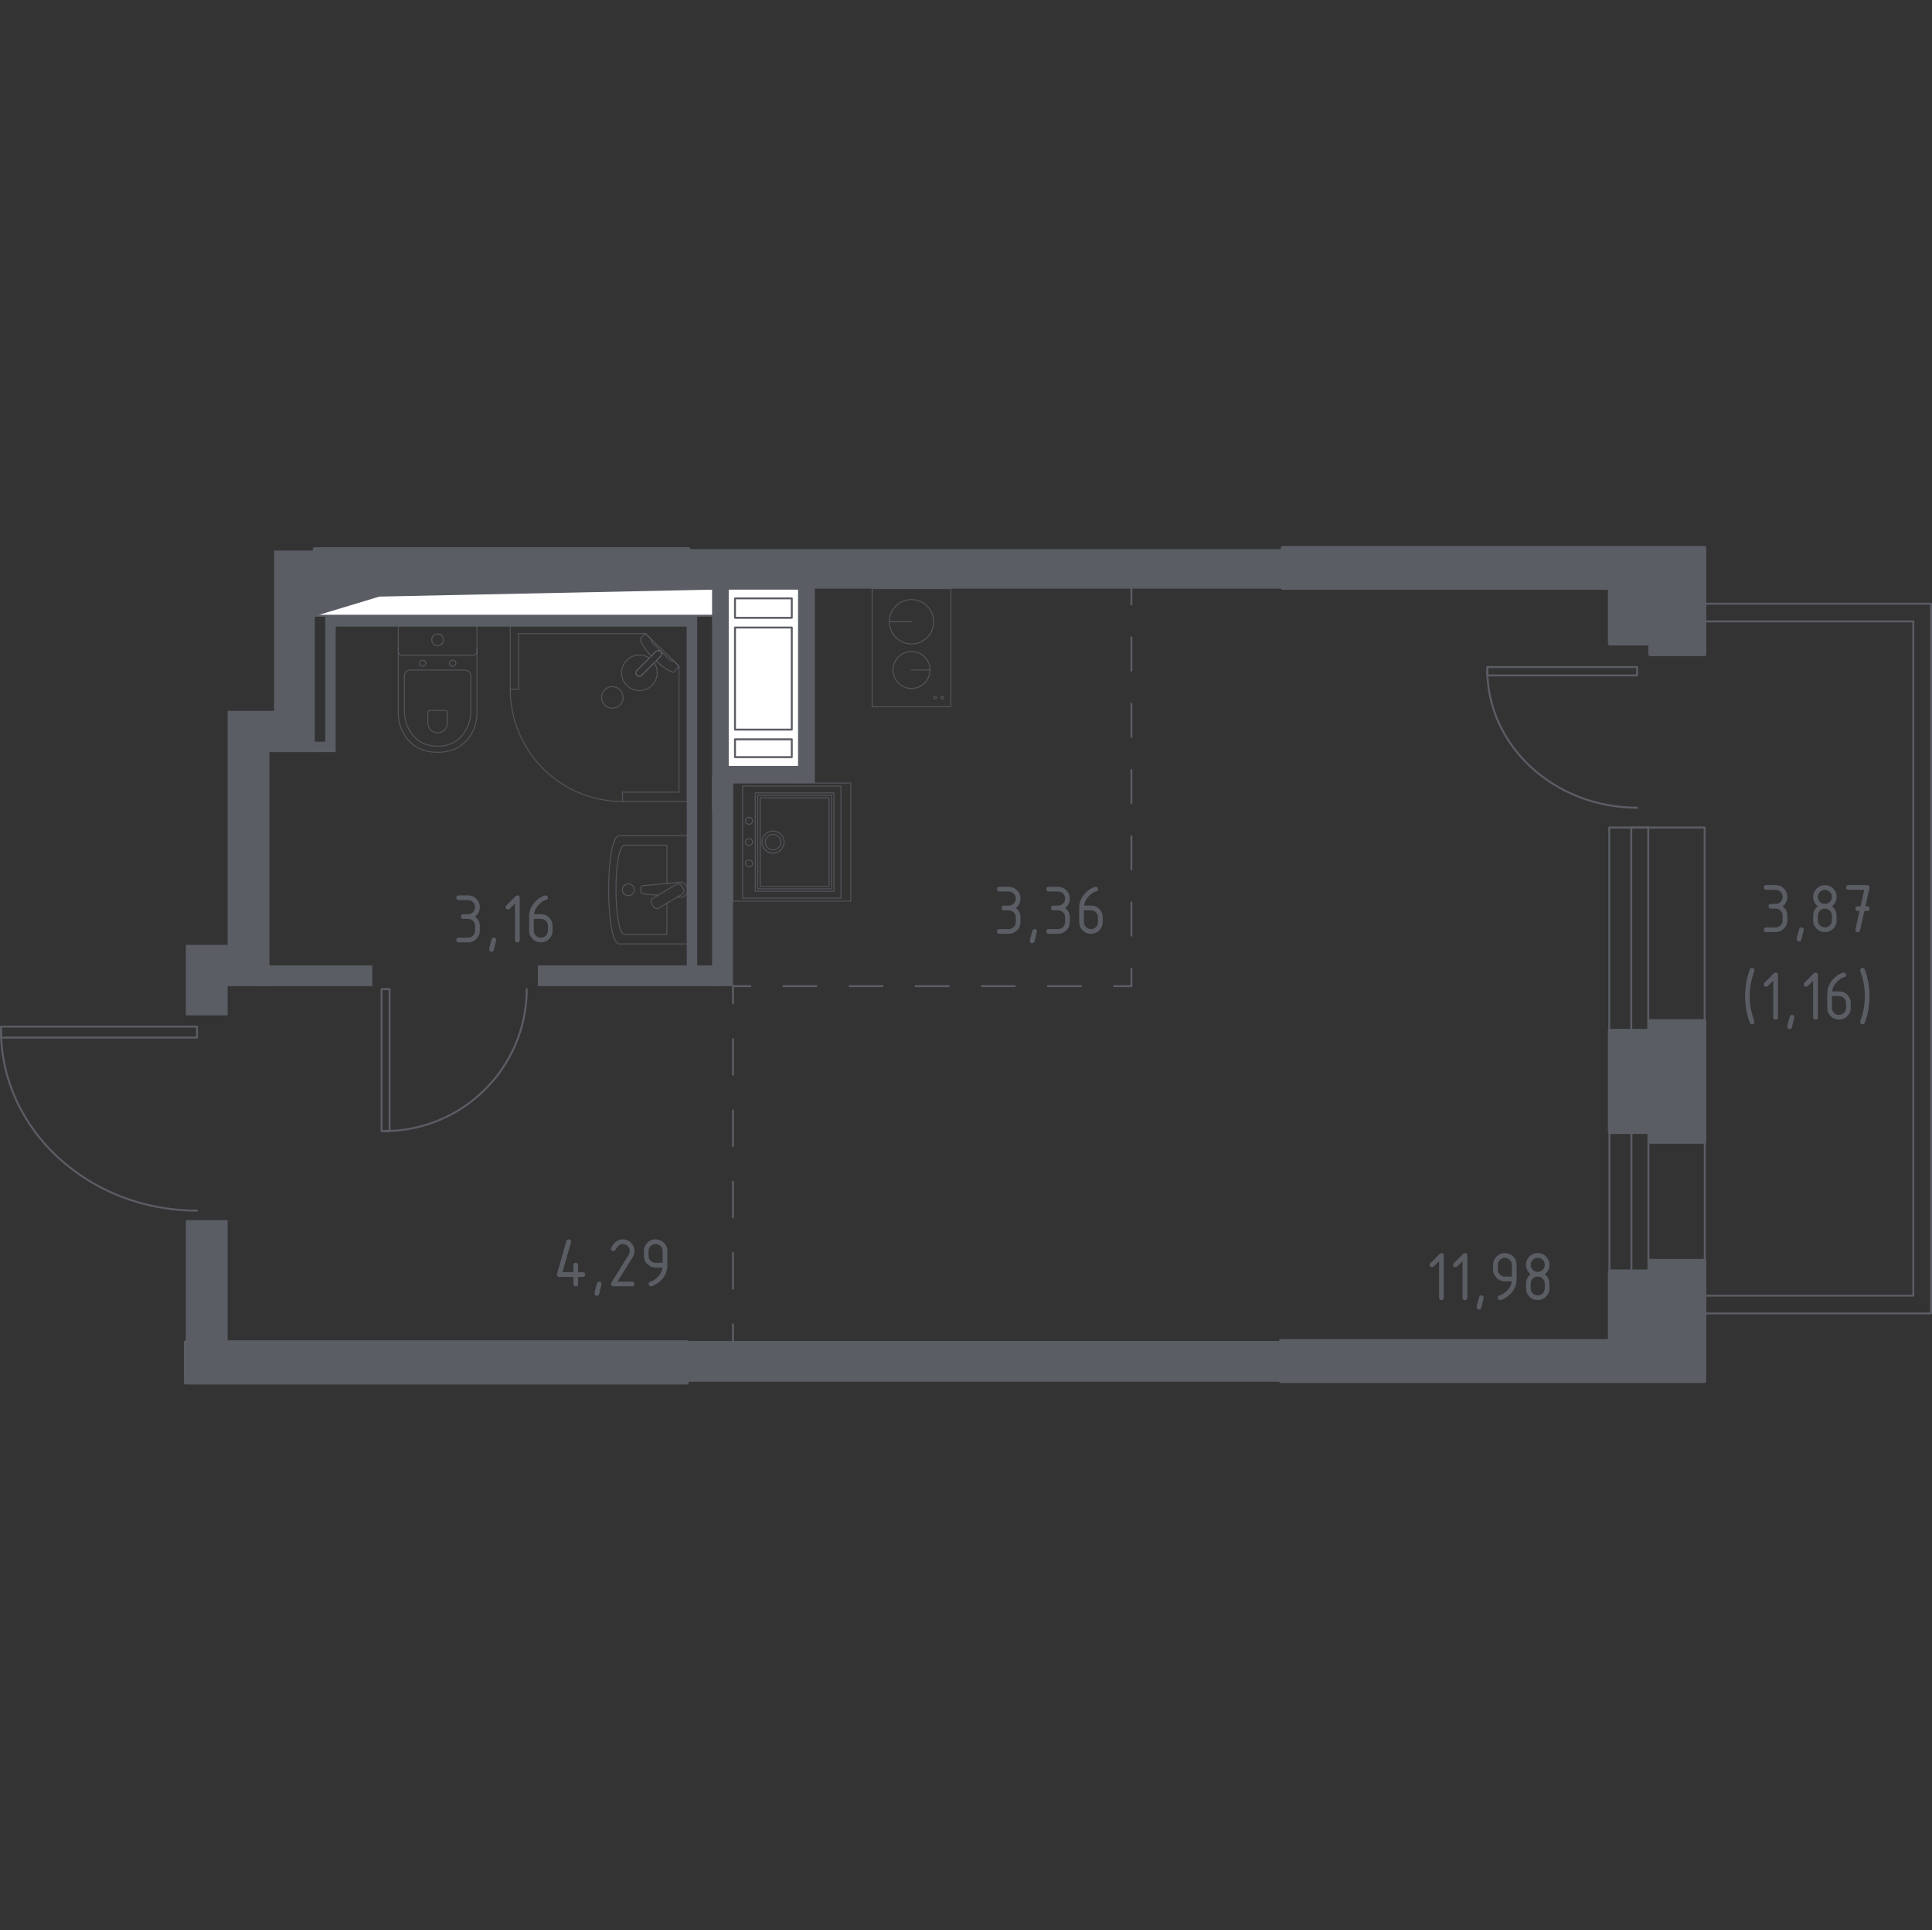 <?xml version="1.0" encoding="iso-8859-1"?>
<!-- Generator: Adobe Illustrator 26.0.1, SVG Export Plug-In . SVG Version: 6.00 Build 0)  -->
<svg version="1.1" xmlns="http://www.w3.org/2000/svg" xmlns:xlink="http://www.w3.org/1999/xlink" x="0px" y="0px"
	 viewBox="0 0 1001.007 1000" style="enable-background:new 0 0 1001.007 1000;" xml:space="preserve">
<rect x="0" y="0" width="1001.007" height="1000" fill="#333333" stroke="none"/>
<g id="&#x426;&#x432;&#x435;&#x442;_&#x43A;&#x432;">
</g>
<g id="&#x41E;&#x43A;&#x43D;&#x430;_x2C__&#x434;&#x432;&#x435;&#x440;&#x438;">
	<g>
		
			<rect x="845.286" y="580.392" style="fill:none;stroke:#5B5D65;stroke-width:1.007;stroke-linecap:round;stroke-linejoin:round;stroke-miterlimit:10;" width="8.797" height="80.831"/>
		
			<rect x="833.878" y="580.392" style="fill:none;stroke:#5B5D65;stroke-width:1.007;stroke-linecap:round;stroke-linejoin:round;stroke-miterlimit:10;" width="49.417" height="80.831"/>
	</g>
	<g>
		
			<polyline style="fill:none;stroke:#5B5D65;stroke-width:1.007;stroke-linecap:round;stroke-linejoin:round;stroke-miterlimit:10;" points="
			102.091,537.505 102.091,531.808 0.504,531.808 0.503,537.505 102.091,537.505 		"/>
		<path style="fill:none;stroke:#5B5D65;stroke-width:1.007;stroke-linecap:round;stroke-linejoin:round;stroke-miterlimit:10;" d="
			M0.503,533.631c0,51.64,45.492,93.52,101.587,93.52"/>
	</g>
	<g>
		
			<polyline style="fill:none;stroke:#5B5D65;stroke-width:1.007;stroke-linecap:round;stroke-linejoin:round;stroke-miterlimit:10;" points="
			201.842,512.411 197.719,512.411 197.719,585.941 201.842,585.941 201.842,512.411 		"/>
		<path style="fill:none;stroke:#5B5D65;stroke-width:1.007;stroke-linecap:round;stroke-linejoin:round;stroke-miterlimit:10;" d="
			M199.038,585.941c40.792,0,73.874-32.927,73.874-73.53"/>
	</g>
	<g>
		<g>
			<g>
				
					<rect x="845.193" y="428.678" style="fill:none;stroke:#5B5D65;stroke-width:1.007;stroke-linecap:round;stroke-linejoin:round;stroke-miterlimit:10;" width="8.797" height="114.626"/>
				
					<rect x="833.784" y="428.678" style="fill:none;stroke:#5B5D65;stroke-width:1.007;stroke-linecap:round;stroke-linejoin:round;stroke-miterlimit:10;" width="49.417" height="114.626"/>
			</g>
			<g>
				
					<polyline style="fill:none;stroke:#5B5D65;stroke-width:1.007;stroke-linecap:round;stroke-linejoin:round;stroke-miterlimit:10;" points="
					848.22,349.902 848.22,345.549 770.581,345.549 770.581,349.902 848.22,349.902 				"/>
				
					<path style="fill:none;stroke:#5B5D65;stroke-width:1.007;stroke-linecap:round;stroke-linejoin:round;stroke-miterlimit:10;" d="
					M770.581,346.942c0,39.466,34.767,71.473,77.638,71.473"/>
			</g>
		</g>
		
			<polygon style="fill:none;stroke:#5B5D65;stroke-width:1.007;stroke-linecap:round;stroke-linejoin:round;stroke-miterlimit:10;" points="
			875.328,312.73 875.328,321.899 991.335,321.899 991.335,671.214 875.328,671.214 875.328,680.383 1000.503,680.383 
			1000.503,677.413 1000.503,671.214 1000.503,321.899 1000.503,318.955 1000.503,312.73 		"/>
	</g>
</g>
<g id="&#x41F;&#x435;&#x440;&#x435;&#x433;&#x43E;&#x440;&#x43E;&#x434;&#x43A;&#x438;">
	<g>
		<rect x="356.259" y="284.446" style="fill:#5B5D65;" width="309.223" height="20.499"/>
		<polygon style="fill:#5B5D65;" points="96.278,489.461 96.278,526.003 117.946,526.003 117.946,510.852 139.614,510.852 
			139.614,389.638 142.023,389.638 152.555,389.638 163.088,389.638 163.088,285.229 142.023,285.229 142.023,368.247 
			117.946,368.247 117.946,389.638 117.946,389.638 117.946,489.461 		"/>
	</g>
	<polygon style="fill:#5B5D65;" points="168.516,319.199 361.226,319.199 361.226,500.596 355.831,500.596 355.831,324.594 
		173.911,324.594 173.911,389.633 161.99,389.633 161.99,384.238 168.516,384.238 	"/>
	
		<rect x="413.175" y="301.402" transform="matrix(-1 4.543198e-11 -4.543198e-11 -1 835.378 707.061)" style="fill:#5B5D65;" width="9.028" height="104.257"/>
	
		<rect x="368.936" y="303.63" transform="matrix(-1 4.678734e-11 -4.678734e-11 -1 745.997 724.463)" style="fill:#5B5D65;" width="8.125" height="117.203"/>
	
		<rect x="369.199" y="396.746" transform="matrix(-1 4.476096e-11 -4.476096e-11 -1 785.985 802.404)" style="fill:#5B5D65;" width="47.587" height="8.912"/>
	
		<rect x="368.936" y="402.116" transform="matrix(-1 4.424093e-11 -4.424093e-11 -1 748.705 912.968)" style="fill:#5B5D65;" width="10.834" height="108.735"/>
	
		<rect x="278.652" y="500.134" transform="matrix(-1 4.496258e-11 -4.496258e-11 -1 652.273 1010.985)" style="fill:#5B5D65;" width="94.969" height="10.718"/>
	
		<rect x="133.294" y="500.156" transform="matrix(-1 4.481248e-11 -4.481248e-11 -1 326.176 1011.008)" style="fill:#5B5D65;" width="59.588" height="10.695"/>
	
		<rect x="351.208" y="694.674" transform="matrix(-1 4.372224e-11 -4.372224e-11 -1 1018.496 1410.496)" style="fill:#5B5D65;" width="316.08" height="21.147"/>
	
		<rect x="96.278" y="632.064" transform="matrix(-1 4.432398e-11 -4.432398e-11 -1 214.224 1330.974)" style="fill:#5B5D65;" width="21.668" height="66.845"/>
</g>
<g id="&#x41F;&#x443;&#x43D;&#x43A;&#x442;&#x438;&#x440;">
	<g>
		<g>
			
				<line style="fill:none;stroke:#5B5D65;stroke-width:1.007;stroke-linecap:round;stroke-linejoin:round;" x1="379.763" y1="695.037" x2="379.763" y2="686.046"/>
			
				<line style="fill:none;stroke:#5B5D65;stroke-width:1.007;stroke-linecap:round;stroke-linejoin:round;stroke-dasharray:18.467,18.467;" x1="379.763" y1="667.579" x2="379.763" y2="529.076"/>
			<polyline style="fill:none;stroke:#5B5D65;stroke-width:1.007;stroke-linecap:round;stroke-linejoin:round;" points="
				379.763,519.843 379.763,510.852 388.754,510.852 			"/>
			
				<line style="fill:none;stroke:#5B5D65;stroke-width:1.007;stroke-linecap:round;stroke-linejoin:round;stroke-dasharray:17.132,17.132;" x1="405.886" y1="510.852" x2="568.637" y2="510.852"/>
			<polyline style="fill:none;stroke:#5B5D65;stroke-width:1.007;stroke-linecap:round;stroke-linejoin:round;" points="
				577.203,510.852 586.194,510.852 586.194,501.861 			"/>
			
				<line style="fill:none;stroke:#5B5D65;stroke-width:1.007;stroke-linecap:round;stroke-linejoin:round;stroke-dasharray:17.163,17.163;" x1="586.194" y1="484.698" x2="586.194" y2="321.648"/>
			
				<line style="fill:none;stroke:#5B5D65;stroke-width:1.007;stroke-linecap:round;stroke-linejoin:round;" x1="586.194" y1="313.067" x2="586.194" y2="304.076"/>
		</g>
	</g>
</g>
<g id="&#x421;&#x430;&#x43D;&#x442;&#x435;&#x445;&#x43D;&#x438;&#x43A;&#x430;">
	<g>
		
			<rect x="379.648" y="405.658" style="opacity:0.8;fill:none;stroke:#5B5D65;stroke-width:0.503;stroke-linecap:round;stroke-linejoin:round;stroke-miterlimit:10;" width="61.167" height="61.167"/>
		
			<rect x="386.209" y="415.853" transform="matrix(-1.966029e-08 -1 1 -1.966029e-08 -24.547 847.937)" style="opacity:0.8;fill:none;stroke:#5B5D65;stroke-width:0.503;stroke-linecap:round;stroke-linejoin:round;stroke-miterlimit:10;" width="50.973" height="40.778"/>
		
			<rect x="387.483" y="417.127" transform="matrix(-1.966022e-08 -1 1 -1.966022e-08 -24.547 847.937)" style="opacity:0.8;fill:none;stroke:#5B5D65;stroke-width:0.503;stroke-linecap:round;stroke-linejoin:round;stroke-miterlimit:10;" width="48.424" height="38.229"/>
		
			<rect x="388.757" y="418.402" transform="matrix(-1.966027e-08 -1 1 -1.966027e-08 -24.547 847.937)" style="opacity:0.8;fill:none;stroke:#5B5D65;stroke-width:0.503;stroke-linecap:round;stroke-linejoin:round;stroke-miterlimit:10;" width="45.875" height="35.681"/>
		
			<circle style="opacity:0.8;fill:none;stroke:#5B5D65;stroke-width:0.503;stroke-linecap:round;stroke-linejoin:round;stroke-miterlimit:10;" cx="388.063" cy="436.242" r="1.834"/>
		
			<circle style="opacity:0.8;fill:none;stroke:#5B5D65;stroke-width:0.503;stroke-linecap:round;stroke-linejoin:round;stroke-miterlimit:10;" cx="388.063" cy="447.282" r="1.834"/>
		
			<circle style="opacity:0.8;fill:none;stroke:#5B5D65;stroke-width:0.503;stroke-linecap:round;stroke-linejoin:round;stroke-miterlimit:10;" cx="388.063" cy="425.202" r="1.834"/>
		
			<rect x="381.177" y="410.756" transform="matrix(-1.966021e-08 -1 1 -1.966021e-08 -26.01 846.474)" style="opacity:0.8;fill:none;stroke:#5B5D65;stroke-width:0.503;stroke-linecap:round;stroke-linejoin:round;stroke-miterlimit:10;" width="58.109" height="50.973"/>
		
			<circle style="opacity:0.8;fill:none;stroke:#5B5D65;stroke-width:0.503;stroke-linecap:round;stroke-linejoin:round;stroke-miterlimit:10;" cx="400.54" cy="436.242" r="4.025"/>
		
			<ellipse style="opacity:0.8;fill:none;stroke:#5B5D65;stroke-width:0.503;stroke-linecap:round;stroke-linejoin:round;stroke-miterlimit:10;" cx="400.538" cy="436.242" rx="5.747" ry="5.745"/>
	</g>
	<g>
		
			<path style="opacity:0.8;fill:none;stroke:#5B5D65;stroke-width:0.503;stroke-linecap:round;stroke-linejoin:round;stroke-miterlimit:10;" d="
			M356.126,432.905h-35.3c-7.368,0-7.24,56.07,0,56.07l35.3,0L356.126,432.905z"/>
		
			<path style="opacity:0.8;fill:none;stroke:#5B5D65;stroke-width:0.503;stroke-linecap:round;stroke-linejoin:round;stroke-miterlimit:10;" d="
			M345.53,457.68v-19.852l-21.863,0c-6.084,0-5.982,46.223,0,46.223h21.863l0-16.141"/>
		
			<path style="opacity:0.8;fill:none;stroke:#5B5D65;stroke-width:0.503;stroke-linecap:round;stroke-linejoin:round;stroke-miterlimit:10;" d="
			M350.946,464.685l1.475,0.133c1.775,0.162,3.458-1.302,3.68-3.445c0.018-0.144,0.025-0.288,0.025-0.435
			c0-0.144-0.007-0.288-0.025-0.432c-0.222-2.14-1.906-3.607-3.68-3.449l-19.248,1.741c-0.618,0-1.109,0.604-1.109,1.349v1.59
			c0,0.744,0.491,1.349,1.109,1.349l7.732,0.696"/>
		
			<path style="opacity:0.8;fill:none;stroke:#5B5D65;stroke-width:0.503;stroke-linecap:round;stroke-linejoin:round;stroke-miterlimit:10;" d="
			M338.566,469.68l-0.953-1.561c-0.585-0.96-0.269-2.219,0.706-2.798l11.982-7.139c0.975-0.579,2.251-0.266,2.833,0.694l0.953,1.561
			c0.586,0.96,0.269,2.219-0.705,2.798l-11.99,7.139C340.424,470.953,339.147,470.64,338.566,469.68z"/>
		
			<path style="opacity:0.8;fill:none;stroke:#5B5D65;stroke-width:0.503;stroke-linecap:round;stroke-linejoin:round;stroke-miterlimit:10;" d="
			M325.547,463.991c-1.709,0-3.091-1.367-3.091-3.053c0-1.687,1.382-3.053,3.091-3.053c1.706,0,3.087,1.367,3.087,3.053
			C328.634,462.625,327.252,463.991,325.547,463.991z"/>
	</g>
	<g>
		
			<path style="opacity:0.8;fill:none;stroke:#5B5D65;stroke-width:0.503;stroke-linecap:round;stroke-linejoin:round;stroke-miterlimit:10;" d="
			M206.349,335.462v33.959c0,3.701,0.929,7.362,2.804,10.642c2.677,4.676,7.82,9.664,17.585,9.664
			c9.772,0,14.915-4.988,17.592-9.664c1.875-3.28,2.797-6.941,2.797-10.642v-33.959"/>
		
			<path style="opacity:0.8;fill:none;stroke:#5B5D65;stroke-width:0.503;stroke-linecap:round;stroke-linejoin:round;stroke-miterlimit:10;" d="
			M212.668,347.104c-1.73,0-3.125,1.298-3.125,2.906v18.296c0,3.323,0.78,6.618,2.363,9.57c2.259,4.204,6.596,8.686,14.832,8.686
			c8.233,0,12.57-4.481,14.829-8.686c1.586-2.953,2.363-6.247,2.363-9.57V350.01c0-1.608-1.395-2.906-3.125-2.906H212.668z"/>
		
			<path style="opacity:0.8;fill:none;stroke:#5B5D65;stroke-width:0.503;stroke-linecap:round;stroke-linejoin:round;stroke-miterlimit:10;" d="
			M222.606,368.029c-0.511,0-0.921,0.381-0.921,0.852v5.377c0,0.978,0.23,1.946,0.698,2.816c0.658,1.23,1.939,2.55,4.352,2.55
			c2.421,0,3.701-1.32,4.359-2.55c0.468-0.87,0.698-1.838,0.698-2.816v-5.377c0-0.471-0.41-0.852-0.917-0.852H222.606z"/>
		
			<path style="opacity:0.8;fill:none;stroke:#5B5D65;stroke-width:0.503;stroke-linecap:round;stroke-linejoin:round;stroke-miterlimit:10;" d="
			M220.66,343.586c0,0.87-0.759,1.572-1.701,1.572c-0.932,0-1.691-0.701-1.691-1.572c0-0.87,0.759-1.579,1.691-1.579
			C219.901,342.007,220.66,342.716,220.66,343.586z"/>
		
			<path style="opacity:0.8;fill:none;stroke:#5B5D65;stroke-width:0.503;stroke-linecap:round;stroke-linejoin:round;stroke-miterlimit:10;" d="
			M236.208,343.586c0,0.87-0.759,1.572-1.698,1.572c-0.931,0-1.69-0.701-1.69-1.572c0-0.87,0.759-1.579,1.69-1.579
			C235.449,342.007,236.208,342.716,236.208,343.586z"/>
		
			<path style="opacity:0.8;fill:none;stroke:#5B5D65;stroke-width:0.503;stroke-linecap:round;stroke-linejoin:round;stroke-miterlimit:10;" d="
			M245.088,339.432h-36.703c-1.126,0-2.036-0.914-2.036-2.036v-11.897c0-1.122,0.91-2.036,2.036-2.036h36.703
			c1.129,0,2.039,0.914,2.039,2.036l0,11.897C247.127,338.519,246.217,339.432,245.088,339.432z"/>
		
			<path style="opacity:0.8;fill:none;stroke:#5B5D65;stroke-width:0.503;stroke-linecap:round;stroke-linejoin:round;stroke-miterlimit:10;" d="
			M229.796,331.444c0,1.694-1.37,3.061-3.057,3.061c-1.687,0-3.057-1.367-3.057-3.061c0-1.69,1.37-3.057,3.057-3.057
			C228.425,328.387,229.796,329.754,229.796,331.444z"/>
	</g>
	<g>
		
			<polygon style="opacity:0.8;fill:none;stroke:#5B5D65;stroke-width:0.503;stroke-linecap:round;stroke-linejoin:round;stroke-miterlimit:10;" points="
			322.522,415.218 356.126,415.218 356.126,323.463 264.376,323.463 264.376,357.072 268.684,357.072 268.684,328.2 334.376,328.2 
			351.818,345.088 351.818,410.355 322.522,410.355 		"/>
		
			<path style="opacity:0.8;fill:none;stroke:#5B5D65;stroke-width:0.503;stroke-linecap:round;stroke-linejoin:round;stroke-miterlimit:10;" d="
			M264.376,357.072c0,32.112,26.034,58.146,58.146,58.146"/>
		
			<path style="opacity:0.8;fill:none;stroke:#5B5D65;stroke-width:0.503;stroke-linecap:round;stroke-linejoin:round;stroke-miterlimit:10;" d="
			M332.56,349.768l6.477-6.477l0.281-0.277l2.874-2.877c0,0,1.284-1.377,0.072-2.589c-1.212-1.208-2.586,0.079-2.586,0.079
			l-2.873,2.87l-0.281,0.281l-6.474,6.477c0,0-1.291,1.377-0.079,2.589C331.183,351.051,332.56,349.768,332.56,349.768z"/>
		
			<path style="opacity:0.8;fill:none;stroke:#5B5D65;stroke-width:0.503;stroke-linecap:round;stroke-linejoin:round;stroke-miterlimit:10;" d="
			M321.227,365.25c-2.161,2.158-5.761,2.158-7.923,0c-2.165-2.165-2.165-5.765,0.004-7.916c2.158-2.161,5.758-2.161,7.919,0
			C323.396,359.485,323.396,363.085,321.227,365.25z"/>
		
			<path style="opacity:0.8;fill:none;stroke:#5B5D65;stroke-width:0.503;stroke-linecap:round;stroke-linejoin:round;stroke-miterlimit:10;" d="
			M342.263,337.547c1.212,1.212-0.072,2.589-0.072,2.589l-2.248,2.25c1.831,1.711,3.73,3.235,5.404,4.249
			c0.831,0.503,1.687,0.967,2.561,1.384h0.004c0.626,0.295,1.323,0.194,1.766-0.244c0.713-0.896,1.426-1.791,2.14-2.687
			c-0.999-0.968-1.999-1.935-2.998-2.902c-0.033,0.043-0.09,0.106-0.177,0.155c-0.609,0.343-1.773-0.526-2.269-1.022
			c-4.002-3.997-5.344-5.418-7.678-7.675c-0.408-0.395-1.568-1.491-1.279-2.141c0.044-0.1,0.113-0.167,0.16-0.205
			c-1.067-1.033-2.134-2.066-3.201-3.099c-0.766,0.717-1.373,1.422-2.139,2.14c-0.428,0.431-0.543,1.112-0.259,1.719
			c0.435,0.938,0.939,1.845,1.475,2.73c0.964,1.576,2.379,3.353,3.979,5.081l2.246-2.244
			C339.677,337.626,341.051,336.338,342.263,337.547z"/>
		
			<path style="opacity:0.8;fill:none;stroke:#5B5D65;stroke-width:0.503;stroke-linecap:round;stroke-linejoin:round;stroke-miterlimit:10;" d="
			M324.763,355.051c3.6,3.6,9.433,3.6,13.033,0c3.169-3.169,3.542-8.066,1.131-11.649l-6.367,6.366c0,0-1.377,1.284-2.589,0.076
			c-1.212-1.212,0.079-2.59,0.079-2.59l6.363-6.366c-3.584-2.411-8.481-2.039-11.65,1.13
			C321.163,345.617,321.163,351.451,324.763,355.051z"/>
	</g>
	<g>
		
			<circle style="opacity:0.8;fill:none;stroke:#5B5D65;stroke-width:0.503;stroke-linecap:round;stroke-linejoin:round;stroke-miterlimit:10;" cx="472.274" cy="322.091" r="11.489"/>
		
			<line style="opacity:0.8;fill:none;stroke:#5B5D65;stroke-width:0.503;stroke-linecap:round;stroke-linejoin:round;stroke-miterlimit:10;" x1="472.274" y1="322.091" x2="460.785" y2="322.091"/>
		
			<circle style="opacity:0.8;fill:none;stroke:#5B5D65;stroke-width:0.503;stroke-linecap:round;stroke-linejoin:round;stroke-miterlimit:10;" cx="472.274" cy="347.069" r="9.573"/>
		
			<line style="opacity:0.8;fill:none;stroke:#5B5D65;stroke-width:0.503;stroke-linecap:round;stroke-linejoin:round;stroke-miterlimit:10;" x1="472.274" y1="347.069" x2="481.847" y2="347.069"/>
		
			<rect x="451.885" y="304.944" style="opacity:0.8;fill:none;stroke:#5B5D65;stroke-width:0.503;stroke-linecap:round;stroke-linejoin:round;stroke-miterlimit:10;" width="40.778" height="61.167"/>
		
			<circle style="opacity:0.8;fill:none;stroke:#5B5D65;stroke-width:0.503;stroke-linecap:round;stroke-linejoin:round;stroke-miterlimit:10;" cx="484.451" cy="361.382" r="0.689"/>
		
			<circle style="opacity:0.8;fill:none;stroke:#5B5D65;stroke-width:0.503;stroke-linecap:round;stroke-linejoin:round;stroke-miterlimit:10;" cx="488.27" cy="361.382" r="0.689"/>
	</g>
</g>
<g id="&#x41D;&#x435;&#x441;&#x443;&#x449;&#x438;&#x435;">
	
		<polygon style="fill:#5B5D65;stroke:#5B5D65;stroke-width:2.014;stroke-linecap:round;stroke-linejoin:round;stroke-miterlimit:10;" points="
		855.033,534.013 834.107,534.013 834.107,586.439 855.033,586.439 855.033,591.513 883.067,591.513 883.067,528.939 
		855.033,528.939 	"/>
	<g>
		<g>
			
				<polygon style="fill:#5B5D65;stroke:#5B5D65;stroke-width:2.014;stroke-linecap:round;stroke-linejoin:round;stroke-miterlimit:10;" points="
				855.033,338.914 855.033,333.392 834.107,333.392 834.107,304.551 664.579,304.551 664.579,283.786 883.067,283.786 
				883.067,304.551 883.067,304.551 883.067,338.914 			"/>
			<g>
				
					<polygon style="fill:#5B5D65;stroke:#5B5D65;stroke-width:2.014;stroke-linecap:round;stroke-linejoin:round;stroke-miterlimit:10;" points="
					663.677,694.674 834.107,694.674 834.107,658.668 855.033,658.668 855.033,653.146 883.067,653.146 883.067,694.674 
					883.067,694.674 883.067,715.44 663.677,715.44 				"/>
				
					<rect x="96.278" y="695.345" transform="matrix(-1 3.918498e-11 -3.918498e-11 -1 452.091 1411.559)" style="fill:#5B5D65;stroke:#5B5D65;stroke-width:2.014;stroke-linecap:round;stroke-linejoin:round;stroke-miterlimit:10;" width="259.536" height="20.869"/>
			</g>
		</g>
		
			<rect x="163.088" y="284.468" transform="matrix(-1 3.702848e-11 -3.702848e-11 -1 519.798 589.435)" style="fill:#5B5D65;stroke:#5B5D65;stroke-width:2.014;stroke-linecap:round;stroke-linejoin:round;stroke-miterlimit:10;" width="193.622" height="20.499"/>
	</g>
</g>
<g id="&#x428;&#x430;&#x445;&#x442;&#x44B;">
	<g>
		
			<polyline style="fill:#FFFFFF;stroke:#5B5D65;stroke-width:1.007;stroke-linecap:round;stroke-linejoin:round;stroke-miterlimit:10;" points="
			377.061,397.271 377.061,304.944 413.987,304.944 413.986,397.271 377.061,397.271 		"/>
		
			<polyline style="fill:#FFFFFF;stroke:#5B5D65;stroke-width:1.007;stroke-linecap:round;stroke-linejoin:round;stroke-miterlimit:10;" points="
			410.232,383.002 410.232,392.235 380.816,392.235 380.816,383.002 410.232,383.002 		"/>
		
			<polyline style="fill:#FFFFFF;stroke:#5B5D65;stroke-width:1.007;stroke-linecap:round;stroke-linejoin:round;stroke-miterlimit:10;" points="
			410.232,309.98 410.232,320.052 380.816,320.052 380.816,309.98 410.232,309.98 		"/>
		
			<polyline style="fill:#FFFFFF;stroke:#5B5D65;stroke-width:1.007;stroke-linecap:round;stroke-linejoin:round;stroke-miterlimit:10;" points="
			410.232,325.088 410.232,377.966 380.816,377.966 380.816,325.088 410.232,325.088 		"/>
	</g>
	<g>
		
			<polyline style="fill:#FFFFFF;stroke:#5B5D65;stroke-width:1.007;stroke-linecap:round;stroke-linejoin:round;stroke-miterlimit:10;" points="
			162,318.968 369.441,318.968 369.441,304.94 162,304.94 162,318.968 		"/>
		
			<polygon style="fill:#5B5D65;stroke:#5B5D65;stroke-width:1.007;stroke-linecap:round;stroke-linejoin:round;stroke-miterlimit:10;" points="
			162.002,304.94 162.002,318.968 196.44,308.559 369.443,304.94 		"/>
	</g>
</g>
<g id="&#x41B;&#x438;&#x444;&#x442;&#x44B;_x2C__&#x43B;&#x435;&#x441;&#x442;&#x43D;&#x438;&#x446;&#x44B;">
</g>
<g id="&#x41F;&#x43B;&#x43E;&#x449;&#x430;&#x434;&#x438;">
	<g>
		<path style="fill:#5B5D65;" d="M919.966,470.694h-2.434c-0.812,0-1.217-0.406-1.217-1.217c0-0.812,0.406-1.217,1.217-1.217h2.434
			c1.02,0,1.884-0.353,2.591-1.06c0.707-0.707,1.06-1.57,1.06-2.591c0-1.007-0.356-1.868-1.069-2.581
			c-0.713-0.713-1.574-1.069-2.582-1.069h-4.868c-0.812,0-1.217-0.406-1.217-1.217c0-0.811,0.405-1.217,1.217-1.217h4.868
			c1.684,0,3.119,0.596,4.306,1.789c1.186,1.192,1.779,2.625,1.779,4.296c0,2.017-0.812,3.639-2.434,4.868
			c1.623,1.229,2.434,2.852,2.434,4.868v2.434c0,1.685-0.597,3.12-1.789,4.306c-1.192,1.187-2.625,1.779-4.296,1.779h-4.868
			c-0.812,0-1.217-0.406-1.217-1.217c0-0.812,0.405-1.217,1.217-1.217h4.868c1.02,0,1.884-0.353,2.591-1.06
			c0.707-0.707,1.06-1.57,1.06-2.591v-2.434c0-1.008-0.356-1.868-1.069-2.582C921.834,471.051,920.974,470.694,919.966,470.694z"/>
		<path style="fill:#5B5D65;" d="M933.352,480.43c0.812,0,1.217,0.4,1.217,1.199c0,0.111-0.418,1.837-1.254,5.181
			c-0.147,0.615-0.541,0.922-1.18,0.922c-0.812,0-1.217-0.406-1.217-1.217c0-0.553,0.417-2.274,1.253-5.163
			C932.344,480.737,932.737,480.43,933.352,480.43z"/>
		<path style="fill:#5B5D65;" d="M945.522,482.864c-1.684,0-3.119-0.593-4.305-1.779c-1.187-1.186-1.779-2.621-1.779-4.306v-2.434
			c0-2.016,0.811-3.639,2.434-4.868c-1.623-1.229-2.434-2.852-2.434-4.868c0-1.684,0.593-3.119,1.779-4.305
			c1.186-1.186,2.621-1.779,4.305-1.779s3.119,0.593,4.306,1.779c1.186,1.187,1.779,2.622,1.779,4.305
			c0,2.017-0.812,3.639-2.434,4.868c1.167,0.885,1.905,1.973,2.212,3.264c0.148,0.651,0.222,1.998,0.222,4.038
			c0,1.685-0.593,3.12-1.779,4.306C948.641,482.271,947.206,482.864,945.522,482.864z M945.522,468.26
			c1.02,0,1.884-0.353,2.591-1.06c0.707-0.707,1.06-1.57,1.06-2.591c0-1.007-0.356-1.868-1.069-2.581
			c-0.713-0.713-1.574-1.069-2.582-1.069c-1.021,0-1.884,0.354-2.59,1.06c-0.707,0.707-1.061,1.57-1.061,2.59
			c0,1.021,0.354,1.884,1.061,2.591C943.638,467.907,944.501,468.26,945.522,468.26z M945.522,480.43c1.02,0,1.884-0.353,2.591-1.06
			c0.707-0.707,1.06-1.57,1.06-2.591v-2.434c0-1.008-0.356-1.868-1.069-2.582c-0.713-0.713-1.574-1.069-2.582-1.069
			c-1.021,0-1.884,0.354-2.59,1.06c-0.707,0.707-1.061,1.571-1.061,2.591v2.434c0,1.021,0.354,1.884,1.061,2.591
			C943.638,480.077,944.501,480.43,945.522,480.43z"/>
		<path style="fill:#5B5D65;" d="M963.466,471.912l-0.905-0.001c-0.813,0-1.219-0.405-1.219-1.217s0.404-1.217,1.213-1.217
			l1.434-0.002l1.911-8.517h-8.208c-0.812,0-1.217-0.406-1.217-1.217c0-0.811,0.405-1.217,1.217-1.217h9.735
			c0.799,0,1.205,0.394,1.217,1.18c0,0.074-0.013,0.172-0.037,0.295l-2.106,9.477l0.924,0.001c0.812,0,1.219,0.405,1.219,1.217
			s-0.407,1.217-1.222,1.217l-1.48-0.002l-2.203,9.996c-0.147,0.64-0.535,0.959-1.162,0.959c-0.824,0-1.235-0.405-1.235-1.216
			c0-0.123,0.007-0.215,0.022-0.276L963.466,471.912z"/>
		<path style="fill:#5B5D65;" d="M906.58,516.009c0,2.458,0.24,4.898,0.719,7.32c0.283,1.45,0.823,3.325,1.623,5.624
			c0.062,0.172,0.092,0.319,0.092,0.442c0,0.332-0.123,0.618-0.369,0.857c-0.246,0.24-0.535,0.36-0.867,0.36
			c-0.517,0-0.861-0.191-1.033-0.572c-0.676-1.451-1.279-3.479-1.807-6.085c-0.528-2.605-0.792-5.255-0.792-7.947
			s0.264-5.341,0.792-7.947c0.528-2.605,1.131-4.634,1.807-6.084c0.172-0.381,0.516-0.572,1.033-0.572
			c0.823,0,1.235,0.406,1.235,1.217c0,0.123-0.031,0.271-0.092,0.442c-0.799,2.299-1.34,4.173-1.623,5.624
			C906.82,511.11,906.58,513.55,906.58,516.009z"/>
		<path style="fill:#5B5D65;" d="M918.749,508l-2.797,2.797c-0.234,0.229-0.518,0.344-0.851,0.344c-0.813,0-1.22-0.406-1.22-1.217
			c0-0.332,0.117-0.614,0.35-0.848l4.757-4.757c0.319-0.32,0.645-0.479,0.977-0.479c0.812,0,1.217,0.406,1.217,1.217v21.905
			c0,0.811-0.405,1.217-1.217,1.217c-0.811,0-1.217-0.405-1.217-1.216V508z"/>
		<path style="fill:#5B5D65;" d="M928.485,525.744c0.812,0,1.217,0.4,1.217,1.199c0,0.111-0.418,1.837-1.254,5.181
			c-0.147,0.615-0.541,0.922-1.18,0.922c-0.812,0-1.217-0.406-1.217-1.217c0-0.553,0.417-2.274,1.253-5.163
			C927.477,526.052,927.87,525.744,928.485,525.744z"/>
		<path style="fill:#5B5D65;" d="M939.437,508l-2.797,2.797c-0.234,0.229-0.518,0.344-0.851,0.344c-0.813,0-1.22-0.406-1.22-1.217
			c0-0.332,0.117-0.614,0.35-0.848l4.757-4.757c0.319-0.32,0.645-0.479,0.977-0.479c0.812,0,1.217,0.406,1.217,1.217v21.905
			c0,0.811-0.405,1.217-1.217,1.217c-0.811,0-1.217-0.405-1.217-1.216V508z"/>
		<path style="fill:#5B5D65;" d="M955.258,503.839c0.811,0,1.217,0.406,1.217,1.217c0,0.603-0.203,0.953-0.608,1.051
			c-1.807,0.455-3.387,1.537-4.739,3.245c-1.069,1.352-1.69,2.76-1.862,4.222h3.559c1.721,0,3.165,0.59,4.333,1.771
			c1.168,1.18,1.752,2.618,1.752,4.314v2.434c0,1.697-0.593,3.135-1.779,4.315c-1.187,1.18-2.622,1.77-4.306,1.77
			c-1.696,0-3.134-0.587-4.314-1.761s-1.77-2.603-1.77-4.287v-7.338c0-2.753,0.916-5.169,2.747-7.247
			c1.426-1.61,2.981-2.753,4.665-3.43C954.631,503.932,954.999,503.839,955.258,503.839z M949.173,516.009v6.084
			c0,1.021,0.354,1.884,1.061,2.591c0.707,0.707,1.57,1.06,2.59,1.06c1.02,0,1.884-0.356,2.591-1.069
			c0.707-0.713,1.06-1.573,1.06-2.582v-2.434c0-1.02-0.356-1.884-1.069-2.591c-0.713-0.707-1.574-1.06-2.582-1.06H949.173z"/>
		<path style="fill:#5B5D65;" d="M966.21,516.009c0-2.458-0.24-4.898-0.719-7.32c-0.271-1.364-0.817-3.239-1.641-5.624
			c-0.049-0.147-0.074-0.295-0.074-0.442c0-0.332,0.123-0.618,0.369-0.857c0.246-0.24,0.535-0.36,0.867-0.36
			c0.516,0,0.86,0.191,1.032,0.572c0.676,1.451,1.278,3.479,1.807,6.084c0.528,2.606,0.793,5.255,0.793,7.947
			s-0.265,5.341-0.793,7.947c-0.529,2.606-1.131,4.634-1.807,6.085c-0.172,0.381-0.516,0.572-1.032,0.572
			c-0.32,0-0.606-0.123-0.857-0.369c-0.252-0.246-0.378-0.528-0.378-0.848c0-0.147,0.024-0.295,0.074-0.442
			c0.823-2.385,1.37-4.259,1.641-5.624C965.97,520.907,966.21,518.467,966.21,516.009z"/>
	</g>
	<g>
		<path style="fill:#5B5D65;" d="M288.57,660.272c0-0.135,0.012-0.246,0.037-0.332l4.868-17.037c0.172-0.59,0.565-0.885,1.18-0.885
			c0.812,0,1.217,0.407,1.217,1.22c0,0.111-0.014,0.228-0.042,0.351l-4.438,15.466h5.698v-3.651c0-0.811,0.405-1.217,1.217-1.217
			s1.217,0.406,1.217,1.217v3.651h2.434c0.811,0,1.217,0.406,1.217,1.217c0,0.812-0.406,1.217-1.217,1.217h-2.434v3.651
			c0,0.811-0.405,1.217-1.217,1.217s-1.217-0.406-1.217-1.217v-3.651h-7.302C288.976,661.489,288.57,661.084,288.57,660.272z"/>
		<path style="fill:#5B5D65;" d="M310.475,663.923c0.812,0,1.217,0.4,1.217,1.199c0,0.111-0.418,1.837-1.254,5.181
			c-0.147,0.615-0.541,0.922-1.18,0.922c-0.812,0-1.217-0.406-1.217-1.217c0-0.553,0.417-2.274,1.253-5.163
			C309.467,664.231,309.861,663.923,310.475,663.923z"/>
		<path style="fill:#5B5D65;" d="M322.645,642.018c1.684,0,3.119,0.593,4.306,1.779c1.186,1.187,1.779,2.622,1.779,4.305
			c0,1.156-0.369,2.324-1.106,3.503l-7.67,12.317h7.56c0.812,0,1.217,0.406,1.217,1.217c0,0.811-0.406,1.217-1.217,1.217h-9.735
			c-0.812,0-1.217-0.405-1.217-1.217c0-0.245,0.067-0.479,0.204-0.7l8.922-14.328c0.406-0.651,0.609-1.321,0.609-2.009
			c0-1.008-0.356-1.868-1.069-2.581c-0.713-0.713-1.574-1.069-2.582-1.069c-1.377,0-2.649,1.02-3.817,3.061
			c-0.221,0.394-0.571,0.59-1.051,0.59c-0.812,0-1.217-0.405-1.217-1.217c0-0.184,0.037-0.35,0.11-0.498
			C318.183,643.475,320.174,642.018,322.645,642.018z"/>
		<path style="fill:#5B5D65;" d="M337.248,666.357c-0.32,0-0.603-0.123-0.849-0.369c-0.246-0.246-0.369-0.528-0.369-0.848
			c0-0.565,0.203-0.916,0.608-1.051c0.885-0.295,1.623-0.633,2.213-1.014c2.618-1.696,4.081-3.847,4.388-6.453h-3.559
			c-1.684,0-3.119-0.593-4.305-1.779c-1.187-1.187-1.779-2.622-1.779-4.306v-2.434c0-1.684,0.593-3.119,1.779-4.305
			c1.186-1.186,2.621-1.779,4.305-1.779c1.696,0,3.135,0.587,4.314,1.761c1.18,1.174,1.771,2.603,1.771,4.287v7.338
			c0,4.13-1.924,7.394-5.771,9.791C338.754,665.97,337.838,666.357,337.248,666.357z M343.333,654.188v-6.085
			c0-1.007-0.356-1.868-1.069-2.581c-0.713-0.713-1.574-1.069-2.582-1.069s-1.869,0.356-2.582,1.069s-1.069,1.574-1.069,2.581v2.434
			c0,1.021,0.354,1.884,1.061,2.591c0.707,0.707,1.57,1.06,2.59,1.06H343.333z"/>
	</g>
	<g>
		<path style="fill:#5B5D65;" d="M522.645,471.564h-2.434c-0.812,0-1.217-0.406-1.217-1.217c0-0.812,0.406-1.217,1.217-1.217h2.434
			c1.02,0,1.884-0.353,2.591-1.06c0.707-0.707,1.06-1.57,1.06-2.591c0-1.007-0.356-1.868-1.069-2.581
			c-0.713-0.713-1.574-1.069-2.582-1.069h-4.868c-0.812,0-1.217-0.406-1.217-1.217c0-0.811,0.405-1.217,1.217-1.217h4.868
			c1.684,0,3.119,0.596,4.306,1.789c1.186,1.192,1.779,2.625,1.779,4.296c0,2.017-0.812,3.639-2.434,4.868
			c1.623,1.229,2.434,2.852,2.434,4.868v2.434c0,1.685-0.597,3.12-1.789,4.306c-1.192,1.187-2.625,1.779-4.296,1.779h-4.868
			c-0.812,0-1.217-0.406-1.217-1.217c0-0.812,0.405-1.217,1.217-1.217h4.868c1.02,0,1.884-0.353,2.591-1.06
			c0.707-0.707,1.06-1.57,1.06-2.591v-2.434c0-1.008-0.356-1.868-1.069-2.582C524.513,471.92,523.653,471.564,522.645,471.564z"/>
		<path style="fill:#5B5D65;" d="M536.031,481.299c0.812,0,1.217,0.4,1.217,1.199c0,0.111-0.418,1.837-1.254,5.181
			c-0.147,0.615-0.541,0.922-1.18,0.922c-0.812,0-1.217-0.406-1.217-1.217c0-0.553,0.417-2.274,1.253-5.163
			C535.024,481.607,535.417,481.299,536.031,481.299z"/>
		<path style="fill:#5B5D65;" d="M548.201,471.564h-2.434c-0.812,0-1.217-0.406-1.217-1.217c0-0.812,0.406-1.217,1.217-1.217h2.434
			c1.02,0,1.884-0.353,2.591-1.06c0.707-0.707,1.06-1.57,1.06-2.591c0-1.007-0.356-1.868-1.069-2.581
			c-0.713-0.713-1.574-1.069-2.582-1.069h-4.868c-0.812,0-1.217-0.406-1.217-1.217c0-0.811,0.405-1.217,1.217-1.217h4.868
			c1.684,0,3.119,0.596,4.306,1.789c1.186,1.192,1.779,2.625,1.779,4.296c0,2.017-0.812,3.639-2.434,4.868
			c1.623,1.229,2.434,2.852,2.434,4.868v2.434c0,1.685-0.597,3.12-1.789,4.306c-1.192,1.187-2.625,1.779-4.296,1.779h-4.868
			c-0.812,0-1.217-0.406-1.217-1.217c0-0.812,0.405-1.217,1.217-1.217h4.868c1.02,0,1.884-0.353,2.591-1.06
			c0.707-0.707,1.06-1.57,1.06-2.591v-2.434c0-1.008-0.356-1.868-1.069-2.582C550.069,471.92,549.209,471.564,548.201,471.564z"/>
		<path style="fill:#5B5D65;" d="M567.672,459.394c0.811,0,1.217,0.406,1.217,1.217c0,0.603-0.203,0.953-0.608,1.051
			c-1.807,0.455-3.387,1.537-4.739,3.245c-1.069,1.352-1.69,2.76-1.862,4.222h3.559c1.721,0,3.165,0.59,4.333,1.771
			c1.168,1.18,1.752,2.618,1.752,4.314v2.434c0,1.697-0.593,3.135-1.779,4.315c-1.187,1.18-2.622,1.77-4.306,1.77
			c-1.696,0-3.134-0.587-4.314-1.761s-1.77-2.603-1.77-4.287v-7.338c0-2.753,0.916-5.169,2.747-7.247
			c1.426-1.61,2.981-2.753,4.665-3.43C567.045,459.486,567.414,459.394,567.672,459.394z M561.587,471.564v6.084
			c0,1.021,0.354,1.884,1.061,2.591c0.707,0.707,1.57,1.06,2.59,1.06c1.02,0,1.884-0.356,2.591-1.069
			c0.707-0.713,1.06-1.573,1.06-2.582v-2.434c0-1.02-0.356-1.884-1.069-2.591c-0.713-0.707-1.574-1.06-2.582-1.06H561.587z"/>
	</g>
	<g>
		<path style="fill:#5B5D65;" d="M745.62,653.311l-2.797,2.797c-0.234,0.229-0.518,0.344-0.851,0.344
			c-0.813,0-1.22-0.406-1.22-1.217c0-0.332,0.117-0.614,0.35-0.848l4.757-4.757c0.319-0.32,0.645-0.479,0.977-0.479
			c0.812,0,1.217,0.406,1.217,1.217v21.905c0,0.811-0.405,1.217-1.217,1.217c-0.811,0-1.217-0.405-1.217-1.216V653.311z"/>
		<path style="fill:#5B5D65;" d="M757.789,653.311l-2.797,2.797c-0.234,0.229-0.518,0.344-0.851,0.344
			c-0.813,0-1.22-0.406-1.22-1.217c0-0.332,0.117-0.614,0.35-0.848l4.757-4.757c0.319-0.32,0.645-0.479,0.977-0.479
			c0.812,0,1.217,0.406,1.217,1.217v21.905c0,0.811-0.405,1.217-1.217,1.217c-0.811,0-1.217-0.405-1.217-1.216V653.311z"/>
		<path style="fill:#5B5D65;" d="M767.525,671.055c0.812,0,1.217,0.4,1.217,1.199c0,0.111-0.418,1.837-1.254,5.181
			c-0.147,0.615-0.541,0.922-1.18,0.922c-0.812,0-1.217-0.406-1.217-1.217c0-0.553,0.417-2.274,1.253-5.163
			C766.517,671.362,766.91,671.055,767.525,671.055z"/>
		<path style="fill:#5B5D65;" d="M777.26,673.489c-0.32,0-0.603-0.123-0.849-0.369c-0.246-0.246-0.369-0.528-0.369-0.848
			c0-0.565,0.203-0.916,0.608-1.051c0.885-0.295,1.623-0.633,2.213-1.014c2.618-1.696,4.081-3.847,4.388-6.453h-3.559
			c-1.684,0-3.119-0.593-4.305-1.779c-1.187-1.187-1.779-2.622-1.779-4.306v-2.434c0-1.684,0.593-3.119,1.779-4.305
			c1.186-1.186,2.621-1.779,4.305-1.779c1.696,0,3.135,0.587,4.314,1.761c1.18,1.174,1.771,2.603,1.771,4.287v7.338
			c0,4.13-1.924,7.394-5.771,9.791C778.766,673.102,777.85,673.489,777.26,673.489z M783.345,661.319v-6.085
			c0-1.007-0.356-1.868-1.069-2.581c-0.713-0.713-1.574-1.069-2.582-1.069s-1.869,0.356-2.582,1.069s-1.069,1.574-1.069,2.581v2.434
			c0,1.021,0.354,1.884,1.061,2.591c0.707,0.707,1.57,1.06,2.59,1.06H783.345z"/>
		<path style="fill:#5B5D65;" d="M796.731,673.489c-1.684,0-3.119-0.593-4.305-1.779c-1.187-1.186-1.779-2.621-1.779-4.306v-2.434
			c0-2.016,0.811-3.639,2.434-4.868c-1.623-1.229-2.434-2.852-2.434-4.868c0-1.684,0.593-3.119,1.779-4.305
			c1.186-1.186,2.621-1.779,4.305-1.779s3.119,0.593,4.306,1.779c1.186,1.187,1.779,2.622,1.779,4.305
			c0,2.017-0.812,3.639-2.434,4.868c1.167,0.885,1.905,1.973,2.212,3.264c0.148,0.651,0.222,1.998,0.222,4.038
			c0,1.685-0.593,3.12-1.779,4.306C799.85,672.896,798.415,673.489,796.731,673.489z M796.731,658.885
			c1.02,0,1.884-0.353,2.591-1.06c0.707-0.707,1.06-1.57,1.06-2.591c0-1.007-0.356-1.868-1.069-2.581
			c-0.713-0.713-1.574-1.069-2.582-1.069c-1.021,0-1.884,0.354-2.59,1.06c-0.707,0.707-1.061,1.57-1.061,2.59
			c0,1.021,0.354,1.884,1.061,2.591C794.847,658.532,795.711,658.885,796.731,658.885z M796.731,671.055
			c1.02,0,1.884-0.353,2.591-1.06c0.707-0.707,1.06-1.57,1.06-2.591v-2.434c0-1.008-0.356-1.868-1.069-2.582
			c-0.713-0.713-1.574-1.069-2.582-1.069c-1.021,0-1.884,0.354-2.59,1.06c-0.707,0.707-1.061,1.571-1.061,2.591v2.434
			c0,1.021,0.354,1.884,1.061,2.591C794.847,670.702,795.711,671.055,796.731,671.055z"/>
	</g>
	<g>
		<path style="fill:#5B5D65;" d="M242.496,476.012h-2.434c-0.812,0-1.217-0.406-1.217-1.217c0-0.812,0.406-1.217,1.217-1.217h2.434
			c1.02,0,1.884-0.353,2.591-1.06c0.707-0.707,1.06-1.57,1.06-2.591c0-1.007-0.356-1.868-1.069-2.581
			c-0.713-0.713-1.574-1.069-2.582-1.069h-4.868c-0.812,0-1.217-0.406-1.217-1.217c0-0.811,0.405-1.217,1.217-1.217h4.868
			c1.684,0,3.119,0.596,4.306,1.789c1.186,1.192,1.779,2.625,1.779,4.296c0,2.017-0.812,3.639-2.434,4.868
			c1.623,1.229,2.434,2.852,2.434,4.868v2.434c0,1.685-0.597,3.12-1.789,4.306c-1.192,1.187-2.625,1.779-4.296,1.779h-4.868
			c-0.812,0-1.217-0.406-1.217-1.217c0-0.812,0.405-1.217,1.217-1.217h4.868c1.02,0,1.884-0.353,2.591-1.06
			c0.707-0.707,1.06-1.57,1.06-2.591v-2.434c0-1.008-0.356-1.868-1.069-2.582C244.364,476.368,243.504,476.012,242.496,476.012z"/>
		<path style="fill:#5B5D65;" d="M255.882,485.747c0.812,0,1.217,0.4,1.217,1.199c0,0.111-0.418,1.837-1.254,5.181
			c-0.147,0.615-0.541,0.922-1.18,0.922c-0.812,0-1.217-0.406-1.217-1.217c0-0.553,0.417-2.274,1.253-5.163
			C254.874,486.055,255.267,485.747,255.882,485.747z"/>
		<path style="fill:#5B5D65;" d="M266.835,468.003l-2.797,2.797c-0.234,0.229-0.518,0.344-0.851,0.344
			c-0.813,0-1.22-0.406-1.22-1.217c0-0.332,0.117-0.614,0.35-0.848l4.757-4.757c0.319-0.32,0.645-0.479,0.977-0.479
			c0.812,0,1.217,0.406,1.217,1.217v21.905c0,0.811-0.405,1.217-1.217,1.217c-0.811,0-1.217-0.405-1.217-1.216V468.003z"/>
		<path style="fill:#5B5D65;" d="M282.655,463.842c0.811,0,1.217,0.406,1.217,1.217c0,0.603-0.203,0.953-0.608,1.051
			c-1.807,0.455-3.387,1.537-4.739,3.245c-1.069,1.352-1.69,2.76-1.862,4.222h3.559c1.721,0,3.165,0.59,4.333,1.771
			c1.168,1.18,1.752,2.618,1.752,4.314v2.434c0,1.697-0.593,3.135-1.779,4.315c-1.187,1.18-2.622,1.77-4.306,1.77
			c-1.696,0-3.134-0.587-4.314-1.761s-1.77-2.603-1.77-4.287v-7.338c0-2.753,0.916-5.169,2.747-7.247
			c1.426-1.61,2.981-2.753,4.665-3.43C282.028,463.935,282.397,463.842,282.655,463.842z M276.57,476.012v6.084
			c0,1.021,0.354,1.884,1.061,2.591c0.707,0.707,1.57,1.06,2.59,1.06c1.02,0,1.884-0.356,2.591-1.069
			c0.707-0.713,1.06-1.573,1.06-2.582v-2.434c0-1.02-0.356-1.884-1.069-2.591c-0.713-0.707-1.574-1.06-2.582-1.06H276.57z"/>
	</g>
</g>
<g id="&#x422;&#x430;&#x431;&#x43B;&#x438;&#x447;&#x43A;&#x438;">
</g>
<g id="&#x42D;&#x442;&#x430;&#x436;_x2C__&#x441;&#x435;&#x43A;&#x446;&#x438;&#x438;">
</g>
<g id="&#x421;&#x43B;&#x43E;&#x439;_13">
</g>
</svg>
